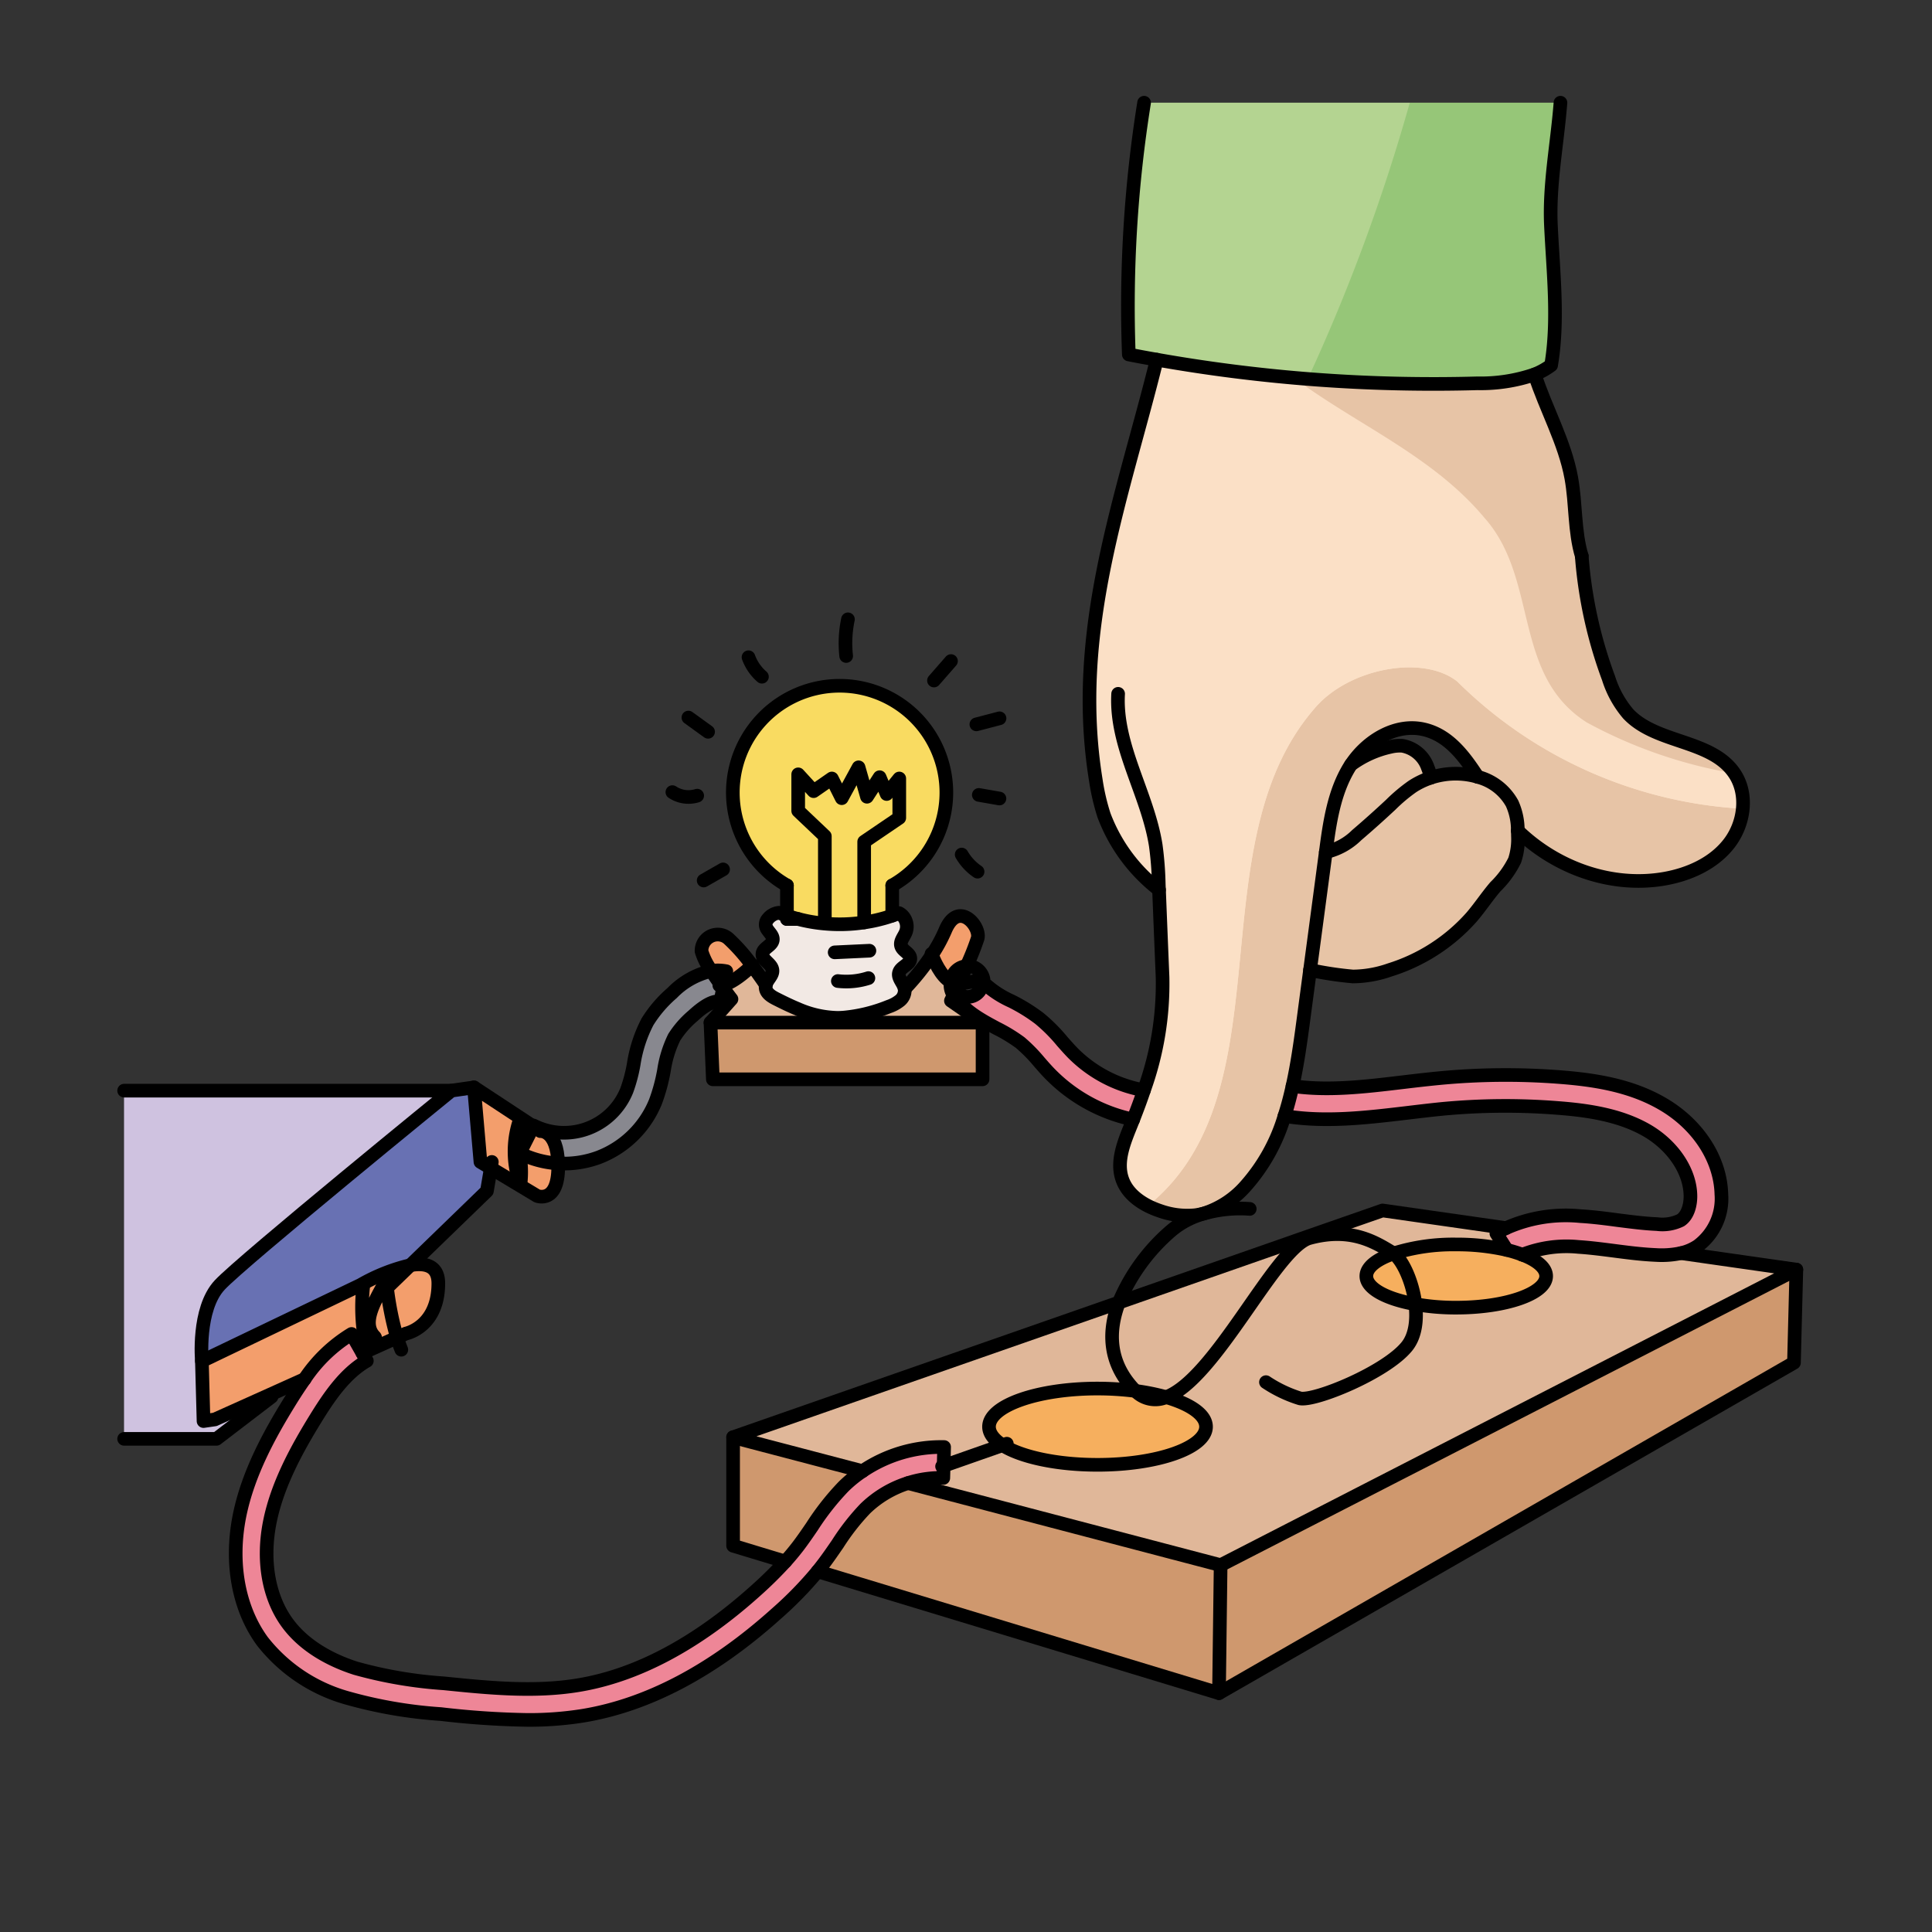 <svg id="Layer_1" data-name="Layer 1" xmlns="http://www.w3.org/2000/svg" width="100mm" height="100mm" viewBox="0 0 283.465 283.465">
  <rect x="0" y="0" width="283.465" height="283.465" fill="#333333" stroke="none"/>
  <g>
    <g>
      <path d="M72.012,171.39l-.57,3.36-11.23,10.88a27.029,27.029,0,0,0-7.3,2.9L29.622,199.7s-.71-7.6,2.62-11.17,33.98-28.51,33.98-28.51l3.32-.48.95,10.94Z" fill="#6871b3"/>
      <path d="M31.522,208.26l8.17-3.67.15.34-8.08,6.18H18.222V160.02h48s-30.66,24.95-33.98,28.51-2.62,11.17-2.62,11.17l.24,8.8Z" fill="#cfc2e0"/>
      <path d="M78.292,165.14a9.918,9.918,0,0,0,13.67-5.17,22.412,22.412,0,0,0,1.02-3.86,19.961,19.961,0,0,1,2.01-6.18,18.388,18.388,0,0,1,3.62-4.23,11.6,11.6,0,0,1,5.77-3.25c.45.72.97,1.46,1.43,2.11.09.13.18.25.28.37l-.39,2.02c-1.27-.24-2.91,1.07-4.02,2.09a13.8,13.8,0,0,0-2.76,3.15,16.656,16.656,0,0,0-1.5,4.84,26.25,26.25,0,0,1-1.25,4.62,14.651,14.651,0,0,1-8.3,8.15,14.5,14.5,0,0,1-5.09.92c-.3,0-.59-.01-.89-.02-.15-4.97-2.6-4.74-2.6-4.74l-1.06-.7Z" fill="#88888f"/>
      <path d="M130.392,147.69a5.418,5.418,0,0,0,1.67-.91,1.922,1.922,0,0,0,.67-1.69,35.786,35.786,0,0,0,4-4.99c.25.65,1.28,3.16,2.76,3.95v.01a2.719,2.719,0,0,0,.41,1.95c-.23.51-.38.82-.38.82l4.64,3.21h-21.29v-.7q.42,0,.84-.03A23.149,23.149,0,0,0,130.392,147.69Z" fill="#e0b799"/>
      <path d="M117.012,148.02a15.193,15.193,0,0,0,5.86,1.32v.7h-18.63l3.08-3.45s-.54-.69-1.23-1.66l.09-.44c1.63-.41,3.8-2.47,4.17-2.83,1.13,1.51,2.02,2.83,2.02,2.83-.25,1.15.83,1.73,1.66,2.14C115.022,147.13,116.012,147.61,117.012,148.02Z" fill="#e0b799"/>
      <polygon points="144.162 150.04 144.162 158.36 104.592 158.36 104.242 150.04 122.872 150.04 144.162 150.04" fill="#cf986e"/>
      <polygon points="263.562 186.28 263.212 199.94 178.852 248.42 179.092 229.64 263.562 186.28" fill="#cf986e"/>
      <path d="M107.562,210.87l18.98,4.98a18.839,18.839,0,0,0-2.79,2.27,38.277,38.277,0,0,0-4.61,5.86c-.69,1.01-1.35,1.97-2.05,2.89-.57.74-1.18,1.48-1.87,2.24l-7.66-2.32Z" fill="#cf986e"/>
      <path d="M179.092,229.64l-.24,18.78-58.89-17.87c.25-.31.49-.62.73-.93.78-1.01,1.5-2.07,2.2-3.08a33.861,33.861,0,0,1,4.04-5.18,15.887,15.887,0,0,1,6.29-3.76Z" fill="#cf986e"/>
      <path d="M207.662,191.35c-4.27-.76-7.19-2.32-7.19-4.12,0-1.3,1.53-2.48,3.99-3.32C205.822,184.91,207.272,188.11,207.662,191.35Z" fill="#f6af5e"/>
      <path d="M223.362,184.09h.01c2.16.83,3.48,1.93,3.48,3.14,0,2.56-5.9,4.63-13.19,4.63a33.65,33.65,0,0,1-6-.51c-.39-3.24-1.84-6.44-3.2-7.44a29.24,29.24,0,0,1,9.2-1.32,32.877,32.877,0,0,1,7.42.8A18.693,18.693,0,0,1,223.362,184.09Z" fill="#f6af5e"/>
      <path d="M147.092,212.04c-1.26-.81-1.98-1.73-1.98-2.71,0-3.09,7.13-5.6,15.92-5.6a44.378,44.378,0,0,1,5.57.35,4.017,4.017,0,0,0,4.5.91c3.57,1.03,5.85,2.59,5.85,4.34,0,3.09-7.13,5.59-15.92,5.59C155.032,214.92,149.8,213.76,147.092,212.04Z" fill="#f6af5e"/>
      <path d="M192.162,181.64c-.08.02-.17.05-.26.08l-.09-.27,11.04-3.85,18.11,2.59a13.725,13.725,0,0,0-1.41.78l1.53,2.42a32.877,32.877,0,0,0-7.42-.8,29.24,29.24,0,0,0-9.2,1.32,2.028,2.028,0,0,0-.18-.13C201.9,182.36,198.332,179.98,192.162,181.64Z" fill="#e0b799"/>
      <path d="M191.812,181.45l.09.27c-5.04,1.92-13.62,20.6-20.8,23.27a32.466,32.466,0,0,0-4.5-.91,3.636,3.636,0,0,1-.34-.34c-3.69-4.01-3.65-8.55-2.1-12.63Z" fill="#e0b799"/>
      <path d="M166.262,203.74a3.636,3.636,0,0,0,.34.34,44.378,44.378,0,0,0-5.57-.35c-8.79,0-15.92,2.51-15.92,5.6,0,.98.72,1.9,1.98,2.71l-8.64,3.03.07-2.76a20.657,20.657,0,0,0-11.98,3.54l-18.98-4.98,56.59-19.76h.01C162.612,195.19,162.572,199.73,166.262,203.74Z" fill="#e0b799"/>
      <path d="M138.4,216.85l.05-1.78,8.64-3.03c2.71,1.72,7.94,2.88,13.94,2.88,8.79,0,15.92-2.5,15.92-5.59,0-1.75-2.28-3.31-5.85-4.34,7.18-2.67,15.76-21.35,20.8-23.27.09-.03.18-.06.26-.08,6.17-1.66,9.74.72,12.12,2.14a2.028,2.028,0,0,1,.18.13c-2.46.84-3.99,2.02-3.99,3.32,0,1.8,2.92,3.36,7.19,4.12a33.65,33.65,0,0,0,6,.51c7.29,0,13.19-2.07,13.19-4.63,0-1.21-1.32-2.31-3.48-3.14a17.613,17.613,0,0,1,8.22-1.14c1.71.11,3.4.33,5.19.56,1.99.26,4.05.53,6.14.62a13.418,13.418,0,0,0,3.72-.27l16.92,2.42-84.47,43.36-45.87-12.04A15.449,15.449,0,0,1,138.4,216.85Z" fill="#e0b799"/>
      <path d="M252.562,175.22a8.65,8.65,0,0,1-3.47,7.6,7.394,7.394,0,0,1-2.45,1.04,13.418,13.418,0,0,1-3.72.27c-2.09-.09-4.15-.36-6.14-.62-1.79-.23-3.48-.45-5.19-.56a17.613,17.613,0,0,0-8.22,1.14h-.01a18.693,18.693,0,0,0-2.28-.7l-1.53-2.42a13.725,13.725,0,0,1,1.41-.78,21.531,21.531,0,0,1,10.89-1.76c1.88.11,3.73.35,5.52.59,1.98.25,3.85.5,5.74.58a6.088,6.088,0,0,0,3.47-.56c1.11-.73,1.48-2.39,1.44-3.7-.09-3.6-2.64-7.34-6.5-9.54-3.97-2.26-8.75-2.91-12.9-3.23a97.676,97.676,0,0,0-16.93.12c-1.74.17-3.48.38-5.23.59-5.92.7-12.01,1.44-18,.46.47-1.44.85-2.91,1.18-4.4,5.19.76,10.6.11,16.28-.57,1.75-.21,3.56-.42,5.34-.59a102.815,102.815,0,0,1,17.72-.14c4.65.37,10.04,1.11,14.78,3.82C249.062,164.87,252.432,170,252.562,175.22Z" fill="#ee8697"/>
      <path d="M146.222,150.87c-2.27-1.22-4.62-2.47-6.28-4.8-.01-.02-.03-.04-.04-.06q.135-.285.3-.66a2.238,2.238,0,0,0,1.36.88,2.15,2.15,0,0,0,2.18-.88,1.631,1.631,0,0,0,.1-1.55l.07-.01a14.735,14.735,0,0,0,4.45,3.08,25.884,25.884,0,0,1,4.14,2.56,24.714,24.714,0,0,1,3.35,3.36c.54.61,1.04,1.18,1.56,1.71a19.515,19.515,0,0,0,10.43,5.46c-.48,1.44-1.02,2.88-1.58,4.3a24,24,0,0,1-12.08-6.58c-.62-.62-1.18-1.27-1.73-1.9a22.907,22.907,0,0,0-2.76-2.8A23.487,23.487,0,0,0,146.222,150.87Z" fill="#ee8697"/>
      <path d="M138.452,215.07l-.05,1.78a15.449,15.449,0,0,0-5.18.75,15.887,15.887,0,0,0-6.29,3.76,33.861,33.861,0,0,0-4.04,5.18c-.7,1.01-1.42,2.07-2.2,3.08-.24.31-.48.62-.73.93a54.428,54.428,0,0,1-6.03,6.19c-9.35,8.41-18.94,13.46-28.49,15.01a50.2,50.2,0,0,1-8,.6,125,125,0,0,1-12.77-.86,66.752,66.752,0,0,1-13.89-2.41,24.049,24.049,0,0,1-12.3-8.29c-3.52-4.83-4.73-11.55-3.33-18.46,1.27-6.22,4.4-11.87,7.3-16.58.69-1.12,1.43-2.27,2.24-3.41a22.039,22.039,0,0,1,6.89-6.62l1.6,2.81.64,1.13c-3.25,1.86-5.58,5.34-7.51,8.47-2.69,4.37-5.59,9.58-6.71,15.11-1.15,5.66-.22,11.08,2.55,14.87,2.71,3.71,6.94,5.66,10.01,6.65a63.979,63.979,0,0,0,12.97,2.22c6.48.66,13.17,1.33,19.59.29,8.67-1.4,17.48-6.08,26.18-13.9a58.589,58.589,0,0,0,4.32-4.26c.69-.76,1.3-1.5,1.87-2.24.7-.92,1.36-1.88,2.05-2.89a38.277,38.277,0,0,1,4.61-5.86,18.839,18.839,0,0,1,2.79-2.27,20.657,20.657,0,0,1,11.98-3.54Z" fill="#ee8697"/>
      <path d="M78.812,175.47l-2.53-1.52.07-.12a15.1,15.1,0,0,0-.14-4.63l.04-.01a14.56,14.56,0,0,0,5.64,1.51c.01.16.01.32.01.49C81.9,176.65,78.812,175.47,78.812,175.47Z" fill="#f39e6c"/>
      <path d="M79.292,165.96s2.45-.23,2.6,4.74a14.56,14.56,0,0,1-5.64-1.51l1.98-3.93Z" fill="#f39e6c"/>
      <path d="M76.212,169.2a14.4,14.4,0,0,1-.11-4.38,14.318,14.318,0,0,0,.25,9.01l-.07.12-4.27-2.56-1.52-.91-.95-10.94,8.69,5.72-1.98,3.93Z" fill="#f39e6c"/>
      <path d="M64.312,188.3c0,6.41-4.75,7.36-4.75,7.36l-1.32.59a46.7,46.7,0,0,1-1.46-7.3l3.43-3.32C62.442,185.24,64.312,185.7,64.312,188.3Z" fill="#f39e6c"/>
      <path d="M53.182,198.53l-1.6-2.81a22.039,22.039,0,0,0-6.89,6.62l-5,2.25-8.17,3.67-1.66.24-.24-8.8,23.29-11.17h.4a27.874,27.874,0,0,0,.05,6.95,1.748,1.748,0,0,0,.73,1.45c.51.26,1.25-.42.86-.82-2.08-2.11.31-5.6,1.67-8.22.06.36.11.71.16,1.06a46.7,46.7,0,0,0,1.46,7.3Z" fill="#f39e6c"/>
      <path d="M56.622,187.89c-1.36,2.62-3.75,6.11-1.67,8.22.39.4-.35,1.08-.86.82a1.748,1.748,0,0,1-.73-1.45,27.874,27.874,0,0,1-.05-6.95h-.4a27.029,27.029,0,0,1,7.3-2.9l-3.43,3.32C56.732,188.6,56.682,188.25,56.622,187.89Z" fill="#f39e6c"/>
      <path d="M106.972,137.8a26.237,26.237,0,0,1,3.38,3.86c-.37.36-2.54,2.42-4.17,2.83l.38-1.99a6.425,6.425,0,0,0-2.18-.05,9.6,9.6,0,0,1-1.45-2.87A2.376,2.376,0,0,1,106.972,137.8Z" fill="#f39e6c"/>
      <path d="M139.492,144.05c-1.48-.79-2.51-3.3-2.76-3.95a22.685,22.685,0,0,0,1.96-3.6c1.9-4.52,5.23-.6,4.75,1.18a38.194,38.194,0,0,1-1.62,4.07,2.469,2.469,0,0,0-1.9,1.14A2.919,2.919,0,0,0,139.492,144.05Z" fill="#f39e6c"/>
      <path d="M115.462,134.84h1.66a23.154,23.154,0,0,0,3.88.67,23.865,23.865,0,0,0,5.79-.17,20.778,20.778,0,0,0,2.47-.5c.56-.14,1.11-.31,1.65-.5.34-.11.68-.23,1.01-.36a2.071,2.071,0,0,1,.85.86,2.3,2.3,0,0,1,.1,2c-.28.66-.87,1.29-.65,1.97.24.74,1.32,1.04,1.34,1.81.04.9-1.37,1.18-1.64,2.05-.27.83.66,1.56.81,2.42a1.922,1.922,0,0,1-.67,1.69,5.418,5.418,0,0,1-1.67.91,23.149,23.149,0,0,1-6.68,1.62q-.42.03-.84.03a15.193,15.193,0,0,1-5.86-1.32c-1-.41-1.99-.89-2.98-1.39-.83-.41-1.91-.99-1.66-2.14.17-.78,1.05-1.36.96-2.15-.1-.97-1.57-1.45-1.46-2.42.1-.85,1.4-1.16,1.51-2.01.08-.65-.58-1.12-.89-1.69a1.215,1.215,0,0,1,.16-1.38,2.4,2.4,0,0,1,1.65-.92c.38.15.77.29,1.16.42Z" fill="#f2e9e4"/>
      <path d="M126.792,134.84v.5a23.865,23.865,0,0,1-5.79.17l.02-.27V122.68l-3.91-3.71v-5.36l2.26,2.47,2.68-1.86,1.45,2.89,2.47-4.53,1.23,4.32,1.86-2.87,1.03,2.47,1.85-2.28V120l-5.15,3.5v11.34Z" fill="#f9db61"/>
      <path d="M121,135.51a23.154,23.154,0,0,1-3.88-.67c-.56-.14-1.12-.31-1.66-.5v-4.43a15.665,15.665,0,1,1,15.45,0v4.43c-.54.19-1.09.36-1.65.5a20.778,20.778,0,0,1-2.47.5V123.5l5.15-3.5v-5.78l-1.85,2.28-1.03-2.47-1.86,2.87-1.23-4.32-2.47,4.53-1.45-2.89-2.68,1.86-2.26-2.47v5.36l3.91,3.71v12.56Z" fill="#f9db61"/>
      <path d="M167.862,15.07h61.09c-.46,5.97-1.67,11.96-1.4,17.95.31,6.71,1.16,13.94.03,20.57a10.567,10.567,0,0,1-2.41,1.34,24.332,24.332,0,0,1-8.39,1.31,232.618,232.618,0,0,1-47.06-3.47c-1.37-.24-2.74-.49-4.1-.76A189.244,189.244,0,0,1,167.862,15.07Z" fill="#b4d491"/>
      <path d="M209.482,112.61a7.316,7.316,0,0,1,.43,1.5,11.511,11.511,0,0,0-2.67,1.28,24.572,24.572,0,0,0-3.18,2.67q-2.46,2.3-5,4.47a9.4,9.4,0,0,1-4.54,2.49c.56-4.31,1.2-8.77,3.47-12.48.07-.12.15-.24.23-.35a15.248,15.248,0,0,1,5.77-2.61,5.98,5.98,0,0,1,1.74-.16A4.833,4.833,0,0,1,209.482,112.61Z" fill="#e7c4a6"/>
      <path d="M222.692,121.89c.01.26.02.51.02.77a9.868,9.868,0,0,1-.47,3.55,14.275,14.275,0,0,1-2.85,3.91c-1.22,1.43-2.26,3.02-3.49,4.45a26.618,26.618,0,0,1-12,7.74,16.694,16.694,0,0,1-5.4.96,51.619,51.619,0,0,1-6.29-.95q1.155-8.625,2.3-17.25a.09.09,0,0,1,.01-.05,9.4,9.4,0,0,0,4.54-2.49q2.535-2.175,5-4.47a24.572,24.572,0,0,1,3.18-2.67,11.665,11.665,0,0,1,9.37-1.47c.06.02.13.04.19.06a8.052,8.052,0,0,1,5.06,3.91A9.561,9.561,0,0,1,222.692,121.89Z" fill="#e7c4a6"/>
      <path d="M170.052,130.55a24.871,24.871,0,0,1-8.07-10.92,32.022,32.022,0,0,1-1.21-5.21c-3.54-21.98,3.92-41.33,8.95-61.65a232.618,232.618,0,0,0,47.06,3.47,24.332,24.332,0,0,0,8.39-1.31c1.62,5.05,4.42,9.94,5.37,15.2.69,3.78.44,7.86,1.54,11.47,0,.11.01.23.02.34a65.772,65.772,0,0,0,3.91,17.57,15.013,15.013,0,0,0,2.89,5.24c4.17,4.41,12.26,3.72,15.61,8.77,2.03,3.06,1.41,7.37-.84,10.26s-5.82,4.5-9.42,5.14c-7.75,1.37-15.91-1.55-21.56-7.03a9.561,9.561,0,0,0-.83-4,8.052,8.052,0,0,0-5.06-3.91c-2.06-3.17-4.31-6.11-7.85-6.95-4.12-.98-8.39,1.61-10.73,5.16-.08.11-.16.23-.23.35-2.27,3.71-2.91,8.17-3.47,12.48a.09.09,0,0,0-.01.05q-1.155,8.625-2.3,17.25c-.33,2.5-.67,5.01-1,7.51-.42,3.15-.87,6.37-1.57,9.51-.33,1.49-.71,2.96-1.18,4.4a27.013,27.013,0,0,1-5.72,10.3,13.673,13.673,0,0,1-6.06,3.99,9.791,9.791,0,0,1-1.33.27,11.949,11.949,0,0,1-5.13-.63c-2.36-.78-4.7-2.25-5.54-4.58-.98-2.7.29-5.62,1.36-8.28.07-.18.15-.37.22-.55.56-1.42,1.1-2.86,1.58-4.3a45.9,45.9,0,0,0,2.73-16.58Q170.3,136.96,170.052,130.55Z" fill="#fbe0c6"/>
    </g>
    <g>
      <path d="M72.012,171.39l-.57,3.36-11.23,10.88a27.029,27.029,0,0,0-7.3,2.9L29.622,199.7s-.71-7.6,2.62-11.17,33.98-28.51,33.98-28.51l3.32-.48.95,10.94Z" fill="#6871b3"/>
      <path d="M31.522,208.26l8.17-3.67.15.34-8.08,6.18H18.222V160.02h48s-30.66,24.95-33.98,28.51-2.62,11.17-2.62,11.17l.24,8.8Z" fill="#cfc2e0"/>
      <path d="M78.292,165.14a9.918,9.918,0,0,0,13.67-5.17,22.412,22.412,0,0,0,1.02-3.86,19.961,19.961,0,0,1,2.01-6.18,18.388,18.388,0,0,1,3.62-4.23,11.6,11.6,0,0,1,5.77-3.25c.45.72.97,1.46,1.43,2.11.09.13.18.25.28.37l-.39,2.02c-1.27-.24-2.91,1.07-4.02,2.09a13.8,13.8,0,0,0-2.76,3.15,16.656,16.656,0,0,0-1.5,4.84,26.25,26.25,0,0,1-1.25,4.62,14.651,14.651,0,0,1-8.3,8.15,14.5,14.5,0,0,1-5.09.92c-.3,0-.59-.01-.89-.02-.15-4.97-2.6-4.74-2.6-4.74l-1.06-.7Z" fill="#88888f"/>
      <path d="M130.392,147.69a5.418,5.418,0,0,0,1.67-.91,1.922,1.922,0,0,0,.67-1.69,35.786,35.786,0,0,0,4-4.99c.25.65,1.28,3.16,2.76,3.95v.01a2.719,2.719,0,0,0,.41,1.95c-.23.51-.38.82-.38.82l4.64,3.21h-21.29v-.7q.42,0,.84-.03A23.149,23.149,0,0,0,130.392,147.69Z" fill="#e0b799"/>
      <path d="M117.012,148.02a15.193,15.193,0,0,0,5.86,1.32v.7h-18.63l3.08-3.45s-.54-.69-1.23-1.66l.09-.44c1.63-.41,3.8-2.47,4.17-2.83,1.13,1.51,2.02,2.83,2.02,2.83-.25,1.15.83,1.73,1.66,2.14C115.022,147.13,116.012,147.61,117.012,148.02Z" fill="#e0b799"/>
      <polygon points="144.162 150.04 144.162 158.36 104.592 158.36 104.242 150.04 122.872 150.04 144.162 150.04" fill="#cf986e"/>
      <polygon points="263.562 186.28 263.212 199.94 178.852 248.42 179.092 229.64 263.562 186.28" fill="#cf986e"/>
      <path d="M107.562,210.87l18.98,4.98a18.839,18.839,0,0,0-2.79,2.27,38.277,38.277,0,0,0-4.61,5.86c-.69,1.01-1.35,1.97-2.05,2.89-.57.74-1.18,1.48-1.87,2.24l-7.66-2.32Z" fill="#cf986e"/>
      <path d="M179.092,229.64l-.24,18.78-58.89-17.87c.25-.31.49-.62.73-.93.78-1.01,1.5-2.07,2.2-3.08a33.861,33.861,0,0,1,4.04-5.18,15.887,15.887,0,0,1,6.29-3.76Z" fill="#cf986e"/>
      <path d="M207.662,191.35c-4.27-.76-7.19-2.32-7.19-4.12,0-1.3,1.53-2.48,3.99-3.32C205.822,184.91,207.272,188.11,207.662,191.35Z" fill="#f6af5e"/>
      <path d="M223.362,184.09h.01c2.16.83,3.48,1.93,3.48,3.14,0,2.56-5.9,4.63-13.19,4.63a33.65,33.65,0,0,1-6-.51c-.39-3.24-1.84-6.44-3.2-7.44a29.24,29.24,0,0,1,9.2-1.32,32.877,32.877,0,0,1,7.42.8A18.693,18.693,0,0,1,223.362,184.09Z" fill="#f6af5e"/>
      <path d="M147.092,212.04c-1.26-.81-1.98-1.73-1.98-2.71,0-3.09,7.13-5.6,15.92-5.6a44.378,44.378,0,0,1,5.57.35,4.017,4.017,0,0,0,4.5.91c3.57,1.03,5.85,2.59,5.85,4.34,0,3.09-7.13,5.59-15.92,5.59C155.032,214.92,149.8,213.76,147.092,212.04Z" fill="#f6af5e"/>
      <path d="M192.162,181.64c-.08.02-.17.05-.26.08l-.09-.27,11.04-3.85,18.11,2.59a13.725,13.725,0,0,0-1.41.78l1.53,2.42a32.877,32.877,0,0,0-7.42-.8,29.24,29.24,0,0,0-9.2,1.32,2.028,2.028,0,0,0-.18-.13C201.9,182.36,198.332,179.98,192.162,181.64Z" fill="#e0b799"/>
      <path d="M191.812,181.45l.09.27c-5.04,1.92-13.62,20.6-20.8,23.27a32.466,32.466,0,0,0-4.5-.91,3.636,3.636,0,0,1-.34-.34c-3.69-4.01-3.65-8.55-2.1-12.63Z" fill="#e0b799"/>
      <path d="M166.262,203.74a3.636,3.636,0,0,0,.34.34,44.378,44.378,0,0,0-5.57-.35c-8.79,0-15.92,2.51-15.92,5.6,0,.98.72,1.9,1.98,2.71l-8.64,3.03.07-2.76a20.657,20.657,0,0,0-11.98,3.54l-18.98-4.98,56.59-19.76h.01C162.612,195.19,162.572,199.73,166.262,203.74Z" fill="#e0b799"/>
      <path d="M138.4,216.85l.05-1.78,8.64-3.03c2.71,1.72,7.94,2.88,13.94,2.88,8.79,0,15.92-2.5,15.92-5.59,0-1.75-2.28-3.31-5.85-4.34,7.18-2.67,15.76-21.35,20.8-23.27.09-.03.18-.06.26-.08,6.17-1.66,9.74.72,12.12,2.14a2.028,2.028,0,0,1,.18.13c-2.46.84-3.99,2.02-3.99,3.32,0,1.8,2.92,3.36,7.19,4.12a33.65,33.65,0,0,0,6,.51c7.29,0,13.19-2.07,13.19-4.63,0-1.21-1.32-2.31-3.48-3.14a17.613,17.613,0,0,1,8.22-1.14c1.71.11,3.4.33,5.19.56,1.99.26,4.05.53,6.14.62a13.418,13.418,0,0,0,3.72-.27l16.92,2.42-84.47,43.36-45.87-12.04A15.449,15.449,0,0,1,138.4,216.85Z" fill="#e0b799"/>
      <path d="M252.562,175.22a8.65,8.65,0,0,1-3.47,7.6,7.394,7.394,0,0,1-2.45,1.04,13.418,13.418,0,0,1-3.72.27c-2.09-.09-4.15-.36-6.14-.62-1.79-.23-3.48-.45-5.19-.56a17.613,17.613,0,0,0-8.22,1.14h-.01a18.693,18.693,0,0,0-2.28-.7l-1.53-2.42a13.725,13.725,0,0,1,1.41-.78,21.531,21.531,0,0,1,10.89-1.76c1.88.11,3.73.35,5.52.59,1.98.25,3.85.5,5.74.58a6.088,6.088,0,0,0,3.47-.56c1.11-.73,1.48-2.39,1.44-3.7-.09-3.6-2.64-7.34-6.5-9.54-3.97-2.26-8.75-2.91-12.9-3.23a97.676,97.676,0,0,0-16.93.12c-1.74.17-3.48.38-5.23.59-5.92.7-12.01,1.44-18,.46.47-1.44.85-2.91,1.18-4.4,5.19.76,10.6.11,16.28-.57,1.75-.21,3.56-.42,5.34-.59a102.815,102.815,0,0,1,17.72-.14c4.65.37,10.04,1.11,14.78,3.82C249.062,164.87,252.432,170,252.562,175.22Z" fill="#ee8697"/>
      <path d="M146.222,150.87c-2.27-1.22-4.62-2.47-6.28-4.8-.01-.02-.03-.04-.04-.06q.135-.285.3-.66a2.238,2.238,0,0,0,1.36.88,2.15,2.15,0,0,0,2.18-.88,1.631,1.631,0,0,0,.1-1.55l.07-.01a14.735,14.735,0,0,0,4.45,3.08,25.884,25.884,0,0,1,4.14,2.56,24.714,24.714,0,0,1,3.35,3.36c.54.61,1.04,1.18,1.56,1.71a19.515,19.515,0,0,0,10.43,5.46c-.48,1.44-1.02,2.88-1.58,4.3a24,24,0,0,1-12.08-6.58c-.62-.62-1.18-1.27-1.73-1.9a22.907,22.907,0,0,0-2.76-2.8A23.487,23.487,0,0,0,146.222,150.87Z" fill="#ee8697"/>
      <path d="M138.452,215.07l-.05,1.78a15.449,15.449,0,0,0-5.18.75,15.887,15.887,0,0,0-6.29,3.76,33.861,33.861,0,0,0-4.04,5.18c-.7,1.01-1.42,2.07-2.2,3.08-.24.31-.48.62-.73.93a54.428,54.428,0,0,1-6.03,6.19c-9.35,8.41-18.94,13.46-28.49,15.01a50.2,50.2,0,0,1-8,.6,125,125,0,0,1-12.77-.86,66.752,66.752,0,0,1-13.89-2.41,24.049,24.049,0,0,1-12.3-8.29c-3.52-4.83-4.73-11.55-3.33-18.46,1.27-6.22,4.4-11.87,7.3-16.58.69-1.12,1.43-2.27,2.24-3.41a22.039,22.039,0,0,1,6.89-6.62l1.6,2.81.64,1.13c-3.25,1.86-5.58,5.34-7.51,8.47-2.69,4.37-5.59,9.58-6.71,15.11-1.15,5.66-.22,11.08,2.55,14.87,2.71,3.71,6.94,5.66,10.01,6.65a63.979,63.979,0,0,0,12.97,2.22c6.48.66,13.17,1.33,19.59.29,8.67-1.4,17.48-6.08,26.18-13.9a58.589,58.589,0,0,0,4.32-4.26c.69-.76,1.3-1.5,1.87-2.24.7-.92,1.36-1.88,2.05-2.89a38.277,38.277,0,0,1,4.61-5.86,18.839,18.839,0,0,1,2.79-2.27,20.657,20.657,0,0,1,11.98-3.54Z" fill="#ee8697"/>
      <path d="M78.812,175.47l-2.53-1.52.07-.12a15.1,15.1,0,0,0-.14-4.63l.04-.01a14.56,14.56,0,0,0,5.64,1.51c.01.16.01.32.01.49C81.9,176.65,78.812,175.47,78.812,175.47Z" fill="#f39e6c"/>
      <path d="M79.292,165.96s2.45-.23,2.6,4.74a14.56,14.56,0,0,1-5.64-1.51l1.98-3.93Z" fill="#f39e6c"/>
      <path d="M76.212,169.2a14.4,14.4,0,0,1-.11-4.38,14.318,14.318,0,0,0,.25,9.01l-.07.12-4.27-2.56-1.52-.91-.95-10.94,8.69,5.72-1.98,3.93Z" fill="#f39e6c"/>
      <path d="M64.312,188.3c0,6.41-4.75,7.36-4.75,7.36l-1.32.59a46.7,46.7,0,0,1-1.46-7.3l3.43-3.32C62.442,185.24,64.312,185.7,64.312,188.3Z" fill="#f39e6c"/>
      <path d="M53.182,198.53l-1.6-2.81a22.039,22.039,0,0,0-6.89,6.62l-5,2.25-8.17,3.67-1.66.24-.24-8.8,23.29-11.17h.4a27.874,27.874,0,0,0,.05,6.95,1.748,1.748,0,0,0,.73,1.45c.51.26,1.25-.42.86-.82-2.08-2.11.31-5.6,1.67-8.22.06.36.11.71.16,1.06a46.7,46.7,0,0,0,1.46,7.3Z" fill="#f39e6c"/>
      <path d="M56.622,187.89c-1.36,2.62-3.75,6.11-1.67,8.22.39.4-.35,1.08-.86.82a1.748,1.748,0,0,1-.73-1.45,27.874,27.874,0,0,1-.05-6.95h-.4a27.029,27.029,0,0,1,7.3-2.9l-3.43,3.32C56.732,188.6,56.682,188.25,56.622,187.89Z" fill="#f39e6c"/>
      <path d="M106.972,137.8a26.237,26.237,0,0,1,3.38,3.86c-.37.36-2.54,2.42-4.17,2.83l.38-1.99a6.425,6.425,0,0,0-2.18-.05,9.6,9.6,0,0,1-1.45-2.87A2.376,2.376,0,0,1,106.972,137.8Z" fill="#f39e6c"/>
      <path d="M139.492,144.05c-1.48-.79-2.51-3.3-2.76-3.95a22.685,22.685,0,0,0,1.96-3.6c1.9-4.52,5.23-.6,4.75,1.18a38.194,38.194,0,0,1-1.62,4.07,2.469,2.469,0,0,0-1.9,1.14A2.919,2.919,0,0,0,139.492,144.05Z" fill="#f39e6c"/>
      <path d="M115.462,134.84h1.66a23.154,23.154,0,0,0,3.88.67,23.865,23.865,0,0,0,5.79-.17,20.778,20.778,0,0,0,2.47-.5c.56-.14,1.11-.31,1.65-.5.34-.11.68-.23,1.01-.36a2.071,2.071,0,0,1,.85.86,2.3,2.3,0,0,1,.1,2c-.28.66-.87,1.29-.65,1.97.24.74,1.32,1.04,1.34,1.81.04.9-1.37,1.18-1.64,2.05-.27.83.66,1.56.81,2.42a1.922,1.922,0,0,1-.67,1.69,5.418,5.418,0,0,1-1.67.91,23.149,23.149,0,0,1-6.68,1.62q-.42.03-.84.03a15.193,15.193,0,0,1-5.86-1.32c-1-.41-1.99-.89-2.98-1.39-.83-.41-1.91-.99-1.66-2.14.17-.78,1.05-1.36.96-2.15-.1-.97-1.57-1.45-1.46-2.42.1-.85,1.4-1.16,1.51-2.01.08-.65-.58-1.12-.89-1.69a1.215,1.215,0,0,1,.16-1.38,2.4,2.4,0,0,1,1.65-.92c.38.15.77.29,1.16.42Z" fill="#f2e9e4"/>
      <path d="M126.792,134.84v.5a23.865,23.865,0,0,1-5.79.17l.02-.27V122.68l-3.91-3.71v-5.36l2.26,2.47,2.68-1.86,1.45,2.89,2.47-4.53,1.23,4.32,1.86-2.87,1.03,2.47,1.85-2.28V120l-5.15,3.5v11.34Z" fill="#f9db61"/>
      <path d="M121,135.51a23.154,23.154,0,0,1-3.88-.67c-.56-.14-1.12-.31-1.66-.5v-4.43a15.665,15.665,0,1,1,15.45,0v4.43c-.54.19-1.09.36-1.65.5a20.778,20.778,0,0,1-2.47.5V123.5l5.15-3.5v-5.78l-1.85,2.28-1.03-2.47-1.86,2.87-1.23-4.32-2.47,4.53-1.45-2.89-2.68,1.86-2.26-2.47v5.36l3.91,3.71v12.56Z" fill="#f9db61"/>
      <path d="M167.862,15.07a189.244,189.244,0,0,0-2.24,36.94c1.36.27,2.73.52,4.1.76q11,1.95,22.16,2.821A272.234,272.234,0,0,0,206.843,15.07Z" fill="#b4d491"/>
      <path d="M228.952,15.07H206.843a272.234,272.234,0,0,1-14.961,40.521,232.99,232.99,0,0,0,24.9.649,24.332,24.332,0,0,0,8.39-1.31,10.567,10.567,0,0,0,2.41-1.34c1.13-6.63.28-13.86-.03-20.57C227.282,27.03,228.492,21.04,228.952,15.07Z" fill="#96c678"/>
      <path d="M209.482,112.61a7.316,7.316,0,0,1,.43,1.5,11.511,11.511,0,0,0-2.67,1.28,24.572,24.572,0,0,0-3.18,2.67q-2.46,2.3-5,4.47a9.4,9.4,0,0,1-4.54,2.49c.56-4.31,1.2-8.77,3.47-12.48.07-.12.15-.24.23-.35a15.248,15.248,0,0,1,5.77-2.61,5.98,5.98,0,0,1,1.74-.16A4.833,4.833,0,0,1,209.482,112.61Z" fill="#e7c4a6"/>
      <path d="M222.692,121.89c.01.26.02.51.02.77a9.868,9.868,0,0,1-.47,3.55,14.275,14.275,0,0,1-2.85,3.91c-1.22,1.43-2.26,3.02-3.49,4.45a26.618,26.618,0,0,1-12,7.74,16.694,16.694,0,0,1-5.4.96,51.619,51.619,0,0,1-6.29-.95q1.155-8.625,2.3-17.25a.09.09,0,0,1,.01-.05,9.4,9.4,0,0,0,4.54-2.49q2.535-2.175,5-4.47a24.572,24.572,0,0,1,3.18-2.67,11.665,11.665,0,0,1,9.37-1.47c.06.02.13.04.19.06a8.052,8.052,0,0,1,5.06,3.91A9.561,9.561,0,0,1,222.692,121.89Z" fill="#e7c4a6"/>
      <path d="M192.822,104c-17.4,20.15-3.773,56.234-24.406,72.918a12.8,12.8,0,0,0,1.806.752,11.949,11.949,0,0,0,5.13.63,9.791,9.791,0,0,0,1.33-.27,13.673,13.673,0,0,0,6.06-3.99,27.013,27.013,0,0,0,5.72-10.3c.47-1.44.85-2.91,1.18-4.4.7-3.14,1.15-6.36,1.57-9.51.33-2.5.67-5.01,1-7.51q1.155-8.625,2.3-17.25a.09.09,0,0,1,.01-.05c.56-4.31,1.2-8.77,3.47-12.48.07-.12.15-.24.23-.35,2.34-3.55,6.61-6.14,10.73-5.16,3.54.84,5.79,3.78,7.85,6.95a8.052,8.052,0,0,1,5.06,3.91,9.561,9.561,0,0,1,.83,4c5.65,5.48,13.81,8.4,21.56,7.03,3.6-.64,7.18-2.25,9.42-5.14a9.959,9.959,0,0,0,2.028-5.121A64.675,64.675,0,0,1,213.822,100C208.822,96,197.822,98,192.822,104Z" fill="#e7c4a6"/>
      <path d="M217.822,76c-7.621-9.146-18.722-13.652-28-20.588q-10.1-.889-20.1-2.642c-5.03,20.32-12.49,39.67-8.95,61.65a32.022,32.022,0,0,0,1.21,5.21,24.871,24.871,0,0,0,8.07,10.92q.255,6.42.52,12.83a45.9,45.9,0,0,1-2.73,16.58c-.48,1.44-1.02,2.88-1.58,4.3-.07.18-.15.37-.22.55-1.07,2.66-2.34,5.58-1.36,8.28a7.274,7.274,0,0,0,3.734,3.828c20.633-16.684,7-52.768,24.406-72.918,5-6,16-8,21-4A64.675,64.675,0,0,0,255.7,118.659a7.893,7.893,0,0,0-1.188-5.139c-.009-.013-.019-.023-.028-.036A69.452,69.452,0,0,1,232.822,106C221.822,99,225.822,85,217.822,76Z" fill="#fbe0c6"/>
      <path d="M238.9,104.75a15.013,15.013,0,0,1-2.89-5.24,65.772,65.772,0,0,1-3.91-17.57c-.01-.11-.02-.23-.02-.34-1.1-3.61-.85-7.69-1.54-11.47-.95-5.26-3.75-10.15-5.37-15.2a24.332,24.332,0,0,1-8.39,1.31,233.067,233.067,0,0,1-26.961-.828c9.279,6.936,20.38,11.442,28,20.588,8,9,4,23,15,30a69.452,69.452,0,0,0,21.662,7.484C251.119,108.476,243.061,109.149,238.9,104.75Z" fill="#e7c4a6"/>
    </g>
    <g>
      <path d="M115.462,129.91a15.665,15.665,0,1,1,15.45,0" fill="none" stroke="#000" stroke-linecap="round" stroke-linejoin="round" stroke-width="2"/>
      <line x1="117.122" y1="134.84" x2="115.462" y2="134.84" fill="none" stroke="#000" stroke-linecap="round" stroke-linejoin="round" stroke-width="2"/>
      <polyline points="121.022 135.24 121.022 134.84 121.022 122.68 117.112 118.97 117.112 113.61 119.372 116.08 122.052 114.22 123.502 117.11 125.972 112.58 127.202 116.9 129.062 114.03 130.092 116.5 131.942 114.22 131.942 120 126.792 123.5 126.792 131.52 126.792 134.84 126.792 135.34" fill="none" stroke="#000" stroke-linecap="round" stroke-linejoin="round" stroke-width="2"/>
      <polyline points="115.462 134.84 115.462 134.34 115.462 129.91" fill="none" stroke="#000" stroke-linecap="round" stroke-linejoin="round" stroke-width="2"/>
      <line x1="130.912" y1="134.34" x2="130.912" y2="129.91" fill="none" stroke="#000" stroke-linecap="round" stroke-linejoin="round" stroke-width="2"/>
      <path d="M130.912,134.34c.34-.11.68-.23,1.01-.36a2.071,2.071,0,0,1,.85.86,2.3,2.3,0,0,1,.1,2c-.28.66-.87,1.29-.65,1.97.24.74,1.32,1.04,1.34,1.81.04.9-1.37,1.18-1.64,2.05-.27.83.66,1.56.81,2.42a1.922,1.922,0,0,1-.67,1.69,5.418,5.418,0,0,1-1.67.91,23.149,23.149,0,0,1-6.68,1.62q-.42.03-.84.03a15.193,15.193,0,0,1-5.86-1.32c-1-.41-1.99-.89-2.98-1.39-.83-.41-1.91-.99-1.66-2.14.17-.78,1.05-1.36.96-2.15-.1-.97-1.57-1.45-1.46-2.42.1-.85,1.4-1.16,1.51-2.01.08-.65-.58-1.12-.89-1.69a1.215,1.215,0,0,1,.16-1.38,2.4,2.4,0,0,1,1.65-.92c.38.15.77.29,1.16.42.54.19,1.1.36,1.66.5a23.154,23.154,0,0,0,3.88.67,23.865,23.865,0,0,0,5.79-.17,20.778,20.778,0,0,0,2.47-.5C129.822,134.7,130.372,134.53,130.912,134.34Z" fill="none" stroke="#000" stroke-linecap="round" stroke-linejoin="round" stroke-width="2"/>
      <path d="M122.462,139.73l5.1-.24" fill="none" stroke="#000" stroke-linecap="round" stroke-linejoin="round" stroke-width="2"/>
      <path d="M122.932,143.94a10.624,10.624,0,0,0,4.48-.43" fill="none" stroke="#000" stroke-linecap="round" stroke-linejoin="round" stroke-width="2"/>
      <path d="M141.1,125.38a7.665,7.665,0,0,0,2.33,2.51" fill="none" stroke="#000" stroke-linecap="round" stroke-linejoin="round" stroke-width="2"/>
      <path d="M143.612,116.63c1.01.17,2.02.35,3.03.53" fill="none" stroke="#000" stroke-linecap="round" stroke-linejoin="round" stroke-width="2"/>
      <path d="M143.252,106.28c1.14-.3,2.27-.59,3.4-.89" fill="none" stroke="#000" stroke-linecap="round" stroke-linejoin="round" stroke-width="2"/>
      <path d="M137.032,99.85c.83-.95,1.66-1.91,2.5-2.86" fill="none" stroke="#000" stroke-linecap="round" stroke-linejoin="round" stroke-width="2"/>
      <path d="M124.152,96.25a17.05,17.05,0,0,1,.26-5.38" fill="none" stroke="#000" stroke-linecap="round" stroke-linejoin="round" stroke-width="2"/>
      <path d="M111.792,99.29a6.916,6.916,0,0,1-1.97-2.86" fill="none" stroke="#000" stroke-linecap="round" stroke-linejoin="round" stroke-width="2"/>
      <path d="M103.892,107.37c-.96-.7-1.93-1.4-2.89-2.09" fill="none" stroke="#000" stroke-linecap="round" stroke-linejoin="round" stroke-width="2"/>
      <path d="M102.292,116.74a4.268,4.268,0,0,1-3.64-.52" fill="none" stroke="#000" stroke-linecap="round" stroke-linejoin="round" stroke-width="2"/>
      <path d="M106.092,127.56c-.95.55-1.9,1.09-2.85,1.63" fill="none" stroke="#000" stroke-linecap="round" stroke-linejoin="round" stroke-width="2"/>
      <polygon points="104.242 150.04 122.872 150.04 144.162 150.04 144.162 158.36 104.592 158.36 104.242 150.04" fill="none" stroke="#000" stroke-linecap="round" stroke-linejoin="round" stroke-width="2"/>
      <path d="M104.242,150.04l3.08-3.45s-.54-.69-1.23-1.66c-.1-.12-.19-.24-.28-.37-.46-.65-.98-1.39-1.43-2.11a9.6,9.6,0,0,1-1.45-2.87,2.376,2.376,0,0,1,4.04-1.78,26.237,26.237,0,0,1,3.38,3.86c1.13,1.51,2.02,2.83,2.02,2.83" fill="none" stroke="#000" stroke-linecap="round" stroke-linejoin="round" stroke-width="2"/>
      <path d="M132.732,145.09a35.786,35.786,0,0,0,4-4.99,22.685,22.685,0,0,0,1.96-3.6c1.9-4.52,5.23-.6,4.75,1.18a38.194,38.194,0,0,1-1.62,4.07c-.38.87-.78,1.76-1.13,2.54-.02.03-.03.07-.05.1-.15.35-.3.67-.44.96q-.165.375-.3.66c-.23.51-.38.82-.38.82l4.64,3.21" fill="none" stroke="#000" stroke-linecap="round" stroke-linejoin="round" stroke-width="2"/>
      <path d="M110.412,141.6l-.06.06c-.37.36-2.54,2.42-4.17,2.83a1.715,1.715,0,0,1-.37.07,1.221,1.221,0,0,1-.27.01" fill="none" stroke="#000" stroke-linecap="round" stroke-linejoin="round" stroke-width="2"/>
      <path d="M139.492,144.06a1.792,1.792,0,0,0,1.2.23,2.5,2.5,0,0,0,.26-.07" fill="none" stroke="#000" stroke-linecap="round" stroke-linejoin="round" stroke-width="2"/>
      <path d="M136.672,139.94s.02.06.06.16c.25.65,1.28,3.16,2.76,3.95" fill="none" stroke="#000" stroke-linecap="round" stroke-linejoin="round" stroke-width="2"/>
      <path d="M169.722,52.77c-5.03,20.32-12.49,39.67-8.95,61.65a32.022,32.022,0,0,0,1.21,5.21,24.871,24.871,0,0,0,8.07,10.92" fill="none" stroke="#000" stroke-linecap="round" stroke-linejoin="round" stroke-width="2"/>
      <path d="M192.212,142.32a51.619,51.619,0,0,0,6.29.95,16.694,16.694,0,0,0,5.4-.96,26.618,26.618,0,0,0,12-7.74c1.23-1.43,2.27-3.02,3.49-4.45a14.275,14.275,0,0,0,2.85-3.91,9.868,9.868,0,0,0,.47-3.55c0-.26-.01-.51-.02-.77a9.561,9.561,0,0,0-.83-4,8.052,8.052,0,0,0-5.06-3.91c-.06-.02-.13-.04-.19-.06a11.665,11.665,0,0,0-9.37,1.47,24.572,24.572,0,0,0-3.18,2.67q-2.46,2.3-5,4.47a9.4,9.4,0,0,1-4.54,2.49" fill="none" stroke="#000" stroke-linecap="round" stroke-linejoin="round" stroke-width="2"/>
      <path d="M164.052,101.8c-.43,7.66,4.32,14.64,5.52,22.23a49.729,49.729,0,0,1,.44,5.59c.01.31.02.62.04.93q.255,6.42.52,12.83a45.9,45.9,0,0,1-2.73,16.58c-.48,1.44-1.02,2.88-1.58,4.3-.07.18-.15.37-.22.55-1.07,2.66-2.34,5.58-1.36,8.28.84,2.33,3.18,3.8,5.54,4.58a11.949,11.949,0,0,0,5.13.63,9.791,9.791,0,0,0,1.33-.27,13.673,13.673,0,0,0,6.06-3.99,27.013,27.013,0,0,0,5.72-10.3c.47-1.44.85-2.91,1.18-4.4.7-3.14,1.15-6.36,1.57-9.51.33-2.5.67-5.01,1-7.51q1.155-8.625,2.3-17.25a.09.09,0,0,1,.01-.05c.56-4.31,1.2-8.77,3.47-12.48.07-.12.15-.24.23-.35,2.34-3.55,6.61-6.14,10.73-5.16,3.54.84,5.79,3.78,7.85,6.95" fill="none" stroke="#000" stroke-linecap="round" stroke-linejoin="round" stroke-width="2"/>
      <path d="M232.082,81.6c0,.11.01.23.02.34a65.772,65.772,0,0,0,3.91,17.57,15.013,15.013,0,0,0,2.89,5.24c4.17,4.41,12.26,3.72,15.61,8.77,2.03,3.06,1.41,7.37-.84,10.26s-5.82,4.5-9.42,5.14c-7.75,1.37-15.91-1.55-21.56-7.03" fill="none" stroke="#000" stroke-linecap="round" stroke-linejoin="round" stroke-width="2"/>
      <path d="M198.222,112.19a15.248,15.248,0,0,1,5.77-2.61,5.98,5.98,0,0,1,1.74-.16,4.833,4.833,0,0,1,3.75,3.19,7.316,7.316,0,0,1,.43,1.5" fill="none" stroke="#000" stroke-linecap="round" stroke-linejoin="round" stroke-width="2"/>
      <path d="M106.092,144.93l-.39,2.02c-1.27-.24-2.91,1.07-4.02,2.09a13.8,13.8,0,0,0-2.76,3.15,16.656,16.656,0,0,0-1.5,4.84,26.25,26.25,0,0,1-1.25,4.62,14.651,14.651,0,0,1-8.3,8.15,14.5,14.5,0,0,1-5.09.92c-.3,0-.59-.01-.89-.02a14.56,14.56,0,0,1-5.64-1.51l1.98-3.93.06-.12a9.918,9.918,0,0,0,13.67-5.17,22.412,22.412,0,0,0,1.02-3.86,19.961,19.961,0,0,1,2.01-6.18,18.388,18.388,0,0,1,3.62-4.23,11.6,11.6,0,0,1,5.77-3.25,6.425,6.425,0,0,1,2.18.05l-.38,1.99Z" fill="none" stroke="#000" stroke-linecap="round" stroke-linejoin="round" stroke-width="2"/>
      <path d="M119.962,230.55a54.428,54.428,0,0,1-6.03,6.19c-9.35,8.41-18.94,13.46-28.49,15.01a50.2,50.2,0,0,1-8,.6,125,125,0,0,1-12.77-.86,66.752,66.752,0,0,1-13.89-2.41,24.049,24.049,0,0,1-12.3-8.29c-3.52-4.83-4.73-11.55-3.33-18.46,1.27-6.22,4.4-11.87,7.3-16.58.69-1.12,1.43-2.27,2.24-3.41a22.039,22.039,0,0,1,6.89-6.62l1.6,2.81.64,1.13c-3.25,1.86-5.58,5.34-7.51,8.47-2.69,4.37-5.59,9.58-6.71,15.11-1.15,5.66-.22,11.08,2.55,14.87,2.71,3.71,6.94,5.66,10.01,6.65a63.979,63.979,0,0,0,12.97,2.22c6.48.66,13.17,1.33,19.59.29,8.67-1.4,17.48-6.08,26.18-13.9a58.589,58.589,0,0,0,4.32-4.26c.69-.76,1.3-1.5,1.87-2.24.7-.92,1.36-1.88,2.05-2.89a38.277,38.277,0,0,1,4.61-5.86,18.839,18.839,0,0,1,2.79-2.27,20.657,20.657,0,0,1,11.98-3.54l-.07,2.76-.05,1.78a15.449,15.449,0,0,0-5.18.75,15.887,15.887,0,0,0-6.29,3.76,33.861,33.861,0,0,0-4.04,5.18c-.7,1.01-1.42,2.07-2.2,3.08C120.452,229.93,120.212,230.24,119.962,230.55Z" fill="none" stroke="#000" stroke-linecap="round" stroke-linejoin="round" stroke-width="2"/>
      <line x1="223.362" y1="184.09" x2="223.352" y2="184.09" fill="none" stroke="#000" stroke-linecap="round" stroke-linejoin="round" stroke-width="2"/>
      <path d="M189.642,159.34c5.19.76,10.6.11,16.28-.57,1.75-.21,3.56-.42,5.34-.59a102.815,102.815,0,0,1,17.72-.14c4.65.37,10.04,1.11,14.78,3.82,5.3,3.01,8.67,8.14,8.8,13.36a8.65,8.65,0,0,1-3.47,7.6,7.394,7.394,0,0,1-2.45,1.04,13.418,13.418,0,0,1-3.72.27c-2.09-.09-4.15-.36-6.14-.62-1.79-.23-3.48-.45-5.19-.56a17.613,17.613,0,0,0-8.22,1.14" fill="none" stroke="#000" stroke-linecap="round" stroke-linejoin="round" stroke-width="2"/>
      <path d="M221.082,183.39l-1.53-2.42a13.725,13.725,0,0,1,1.41-.78,21.531,21.531,0,0,1,10.89-1.76c1.88.11,3.73.35,5.52.59,1.98.25,3.85.5,5.74.58a6.088,6.088,0,0,0,3.47-.56c1.11-.73,1.48-2.39,1.44-3.7-.09-3.6-2.64-7.34-6.5-9.54-3.97-2.26-8.75-2.91-12.9-3.23a97.676,97.676,0,0,0-16.93.12c-1.74.17-3.48.38-5.23.59-5.92.7-12.01,1.44-18,.46" fill="none" stroke="#000" stroke-linecap="round" stroke-linejoin="round" stroke-width="2"/>
      <path d="M143.842,143.8l-3.2.59-.79.15a1.84,1.84,0,0,0,.35.81,2.238,2.238,0,0,0,1.36.88,2.15,2.15,0,0,0,2.18-.88A1.631,1.631,0,0,0,143.842,143.8Z" fill="none" stroke="#000" stroke-linecap="round" stroke-linejoin="round" stroke-width="2"/>
      <path d="M167.842,159.96a19.515,19.515,0,0,1-10.43-5.46c-.52-.53-1.02-1.1-1.56-1.71a24.714,24.714,0,0,0-3.35-3.36,25.884,25.884,0,0,0-4.14-2.56,14.735,14.735,0,0,1-4.45-3.08l.39-.08a2.365,2.365,0,0,0-1.87-1.93,2.086,2.086,0,0,0-.61-.03,2.469,2.469,0,0,0-1.9,1.14,2.919,2.919,0,0,0-.43,1.16v.01a2.719,2.719,0,0,0,.41,1.95c.01.02.03.04.04.06,1.66,2.33,4.01,3.58,6.28,4.8a23.487,23.487,0,0,1,3.47,2.11,22.907,22.907,0,0,1,2.76,2.8c.55.63,1.11,1.28,1.73,1.9a24,24,0,0,0,12.08,6.58" fill="none" stroke="#000" stroke-linecap="round" stroke-linejoin="round" stroke-width="2"/>
      <polyline points="133.222 217.6 179.092 229.64 263.562 186.28 246.642 183.86" fill="none" stroke="#000" stroke-linecap="round" stroke-linejoin="round" stroke-width="2"/>
      <polyline points="220.962 180.19 202.852 177.6 191.812 181.45 164.162 191.11 164.152 191.11 107.562 210.87 126.542 215.85" fill="none" stroke="#000" stroke-linecap="round" stroke-linejoin="round" stroke-width="2"/>
      <polyline points="179.092 229.64 178.852 248.42 119.962 230.55" fill="none" stroke="#000" stroke-linecap="round" stroke-linejoin="round" stroke-width="2"/>
      <polyline points="107.562 210.87 107.562 226.79 115.222 229.11" fill="none" stroke="#000" stroke-linecap="round" stroke-linejoin="round" stroke-width="2"/>
      <polyline points="178.852 248.42 263.212 199.94 263.562 186.28" fill="none" stroke="#000" stroke-linecap="round" stroke-linejoin="round" stroke-width="2"/>
      <path d="M44.692,202.34l-5,2.25-8.17,3.67-1.66.24-.24-8.8,23.29-11.17a27.029,27.029,0,0,1,7.3-2.9c2.23-.39,4.1.07,4.1,2.67,0,6.41-4.75,7.36-4.75,7.36l-1.32.59-5.06,2.28" fill="none" stroke="#000" stroke-linecap="round" stroke-linejoin="round" stroke-width="2"/>
      <path d="M69.542,159.54l.95,10.94,1.52.91,4.27,2.56,2.53,1.52s3.09,1.18,3.09-4.28c0-.17,0-.33-.01-.49-.15-4.97-2.6-4.74-2.6-4.74l-1.06-.7Z" fill="none" stroke="#000" stroke-linecap="round" stroke-linejoin="round" stroke-width="2"/>
      <path d="M29.622,199.7s-.71-7.6,2.62-11.17,33.98-28.51,33.98-28.51l3.32-.48" fill="none" stroke="#000" stroke-linecap="round" stroke-linejoin="round" stroke-width="2"/>
      <polyline points="56.472 189.25 56.782 188.95 60.212 185.63 71.442 174.75 72.012 171.39 72.162 170.48" fill="none" stroke="#000" stroke-linecap="round" stroke-linejoin="round" stroke-width="2"/>
      <polyline points="18.212 160.02 18.222 160.02 24.392 160.02 66.212 160.02" fill="none" stroke="#000" stroke-linecap="round" stroke-linejoin="round" stroke-width="2"/>
      <polyline points="18.212 211.11 18.222 211.11 21.072 211.11 31.762 211.11 39.842 204.93" fill="none" stroke="#000" stroke-linecap="round" stroke-linejoin="round" stroke-width="2"/>
      <path d="M183.362,177.37a19.384,19.384,0,0,0-6.68.67,12.571,12.571,0,0,0-4.72,2.42,28.21,28.21,0,0,0-7.8,10.65c-1.55,4.08-1.59,8.62,2.1,12.63a3.636,3.636,0,0,0,.34.34,4.017,4.017,0,0,0,4.5.91c7.18-2.67,15.76-21.35,20.8-23.27.09-.03.18-.06.26-.08,6.17-1.66,9.74.72,12.12,2.14a2.028,2.028,0,0,1,.18.13c1.36,1,2.81,4.2,3.2,7.44.28,2.32.01,4.66-1.25,6.21-3.09,3.81-13.54,8.08-15.68,7.61a19.228,19.228,0,0,1-4.99-2.38" fill="none" stroke="#000" stroke-linecap="round" stroke-linejoin="round" stroke-width="2"/>
      <path d="M223.372,184.09c2.16.83,3.48,1.93,3.48,3.14,0,2.56-5.9,4.63-13.19,4.63a33.65,33.65,0,0,1-6-.51c-4.27-.76-7.19-2.32-7.19-4.12,0-1.3,1.53-2.48,3.99-3.32a29.24,29.24,0,0,1,9.2-1.32,32.877,32.877,0,0,1,7.42.8,18.693,18.693,0,0,1,2.28.7Z" fill="none" stroke="#000" stroke-linecap="round" stroke-linejoin="round" stroke-width="2"/>
      <path d="M171.1,204.99c3.57,1.03,5.85,2.59,5.85,4.34,0,3.09-7.13,5.59-15.92,5.59-6,0-11.23-1.16-13.94-2.88-1.26-.81-1.98-1.73-1.98-2.71,0-3.09,7.13-5.6,15.92-5.6a44.378,44.378,0,0,1,5.57.35A32.466,32.466,0,0,1,171.1,204.99Z" fill="none" stroke="#000" stroke-linecap="round" stroke-linejoin="round" stroke-width="2"/>
      <path d="M225.172,54.93c1.62,5.05,4.42,9.94,5.37,15.2.69,3.78.44,7.86,1.54,11.47" fill="none" stroke="#000" stroke-linecap="round" stroke-linejoin="round" stroke-width="2"/>
      <path d="M167.862,15.07a189.244,189.244,0,0,0-2.24,36.94c1.36.27,2.73.52,4.1.76a232.618,232.618,0,0,0,47.06,3.47,24.332,24.332,0,0,0,8.39-1.31,10.567,10.567,0,0,0,2.41-1.34c1.13-6.63.28-13.86-.03-20.57-.27-5.99.94-11.98,1.4-17.95" fill="none" stroke="#000" stroke-linecap="round" stroke-linejoin="round" stroke-width="2"/>
      <polyline points="147.722 211.82 147.092 212.04 138.452 215.07 138.222 215.15" fill="none" stroke="#000" stroke-linecap="round" stroke-linejoin="round" stroke-width="2"/>
      <path d="M76.212,169.2a14.4,14.4,0,0,1-.11-4.38,14.318,14.318,0,0,0,.25,9.01A15.1,15.1,0,0,0,76.212,169.2Z" fill="none" stroke="#000" stroke-linecap="round" stroke-linejoin="round" stroke-width="2"/>
      <path d="M53.312,188.53a27.874,27.874,0,0,0,.05,6.95,1.748,1.748,0,0,0,.73,1.45c.51.26,1.25-.42.86-.82-2.08-2.11.31-5.6,1.67-8.22.06.36.11.71.16,1.06a46.7,46.7,0,0,0,1.46,7.3c.19.58.4,1.17.64,1.78" fill="none" stroke="#000" stroke-linecap="round" stroke-linejoin="round" stroke-width="2"/>
    </g>
  </g>
</svg>
